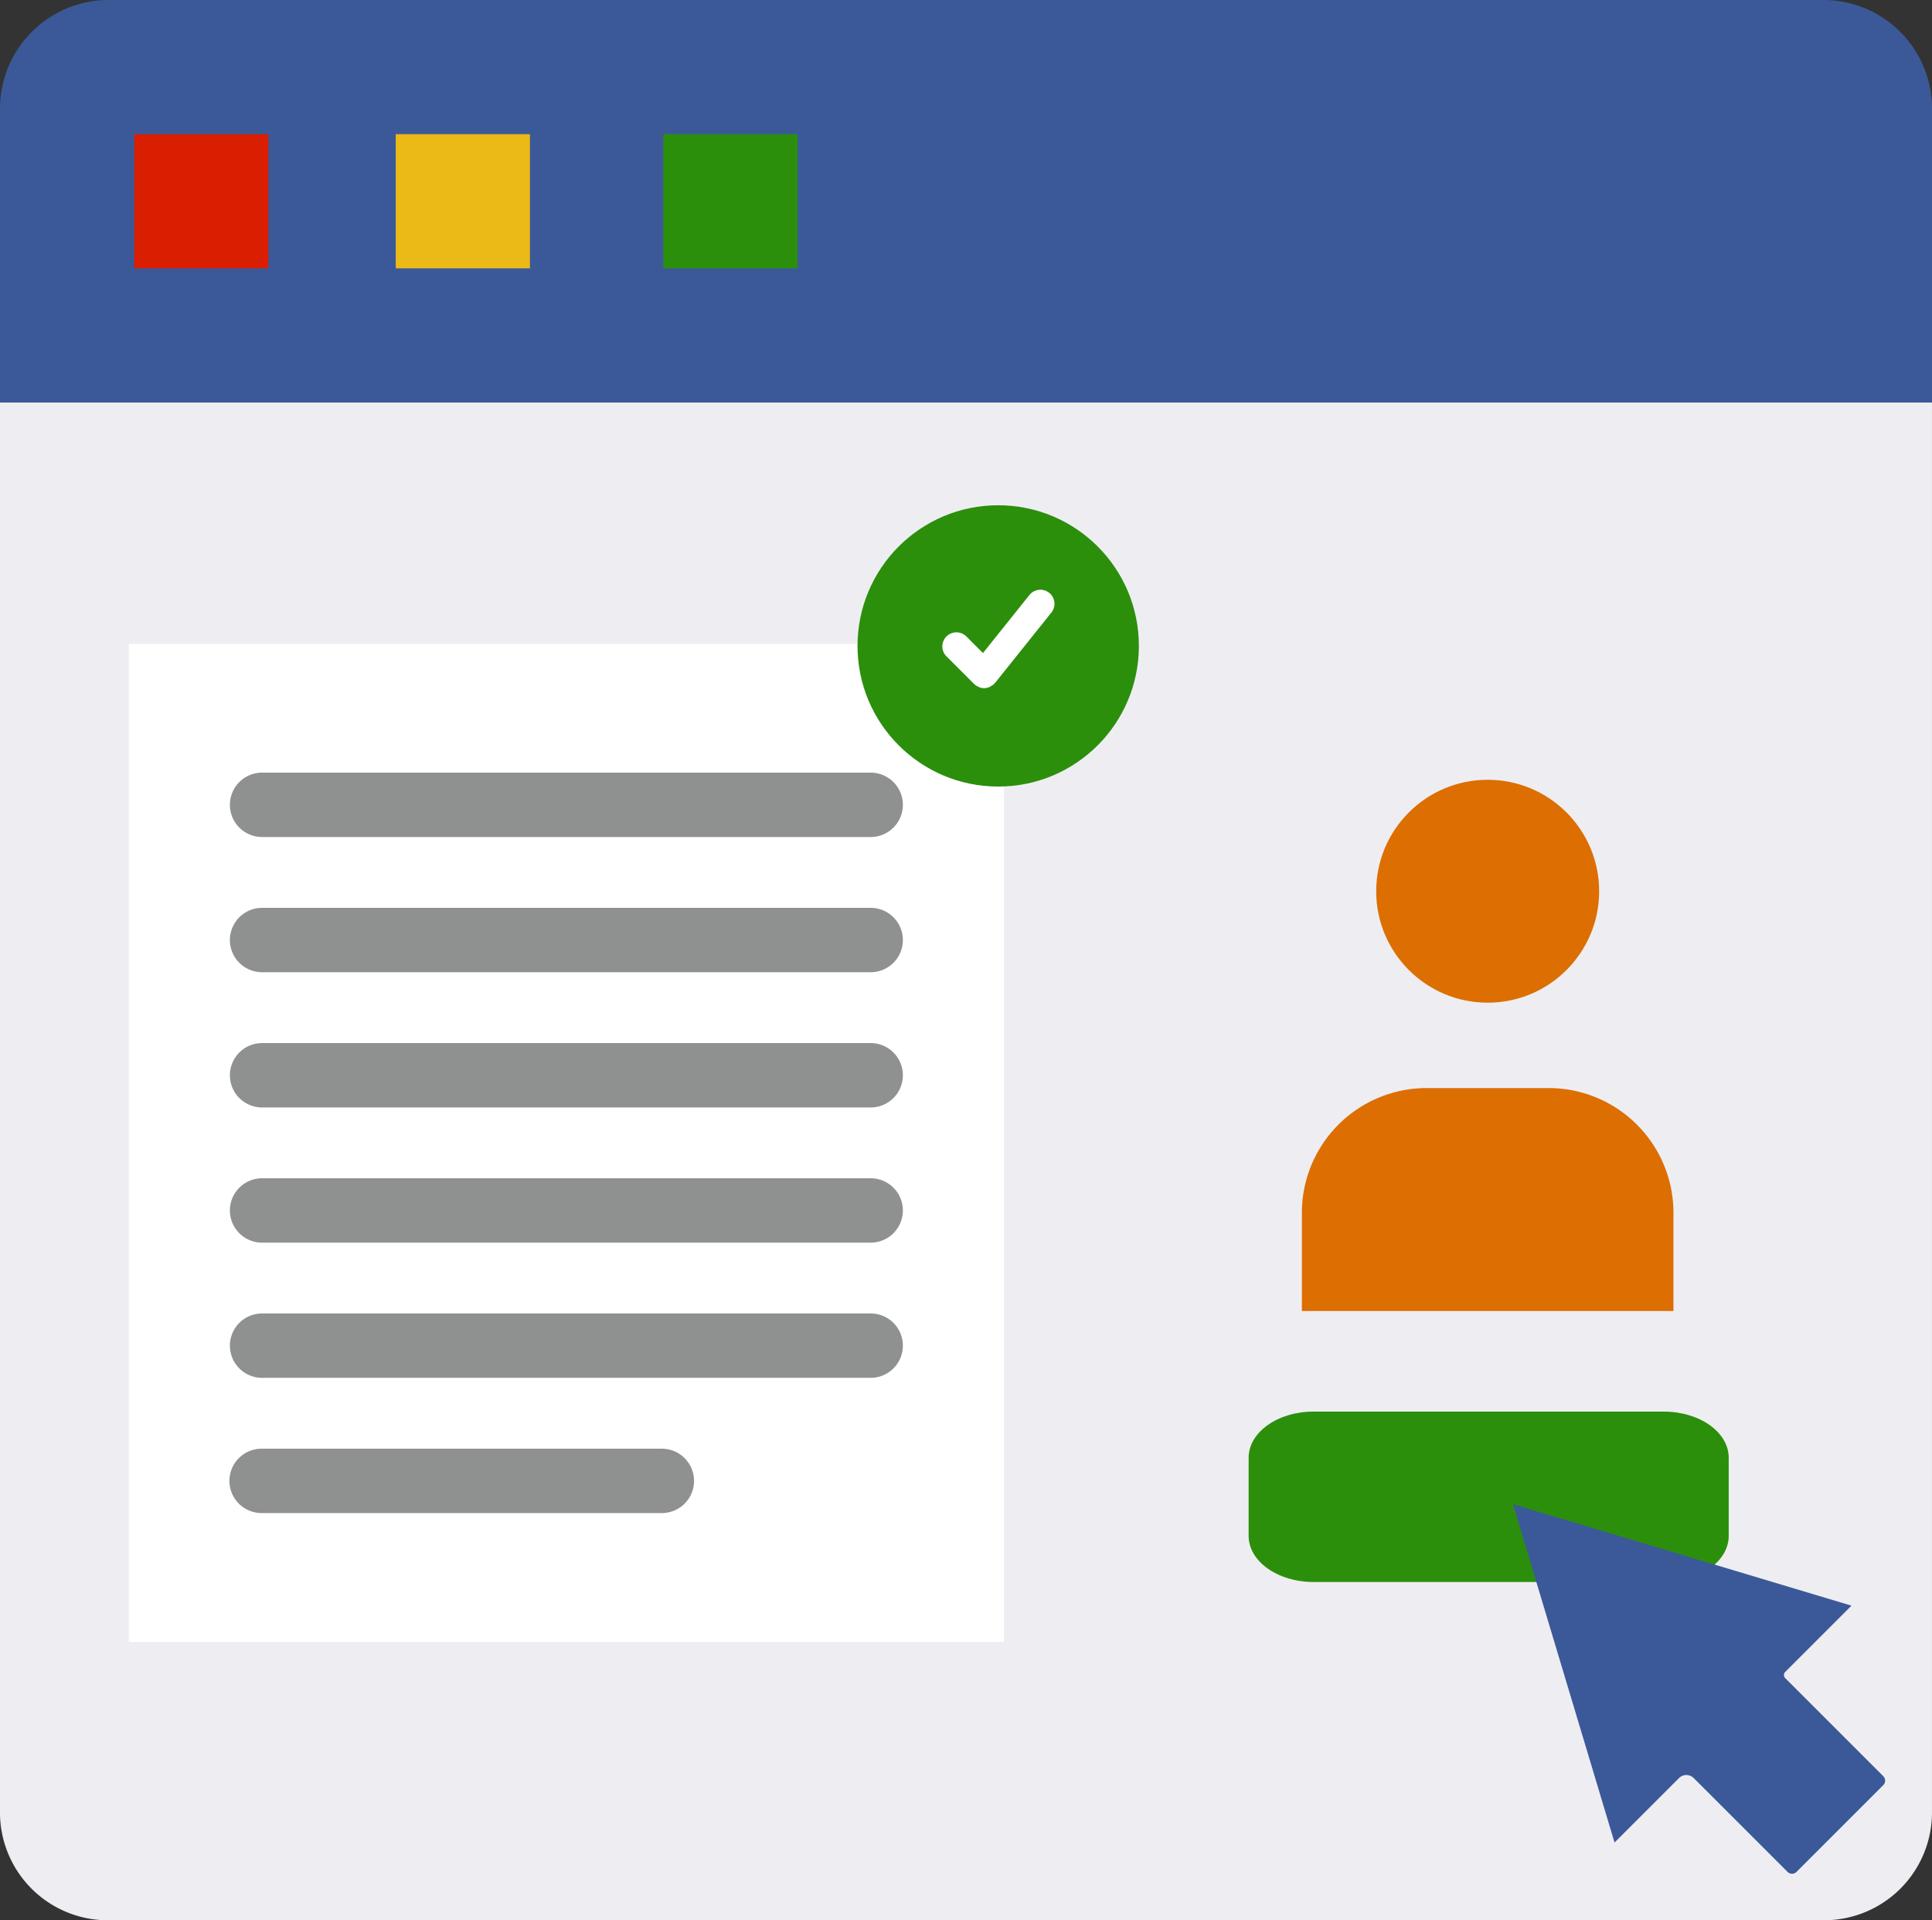<svg xmlns="http://www.w3.org/2000/svg" width="120" height="119.297" viewBox="0 0 120 119.297"><rect x="0" y="0" width="120" height="119.297" fill="#333333" stroke="none"/><defs><style>.a{fill:#eeeef2;}.b{fill:#3b5998;}.c{fill:#d91e01;}.d{fill:#ebba16;}.e{fill:#2b8f0c;}.f{fill:#fff;}.g{fill:#8f9190;}.h{fill:#dd6e02;}</style></defs><path class="a" d="M113.276,193.772H6.725A6.7,6.7,0,0,1,0,187.087V97.1H120v89.986a6.7,6.7,0,0,1-6.725,6.685Zm0,0" transform="translate(-0.001 -74.476)"/><path class="b" d="M120,25.008H0V6.774A6.749,6.749,0,0,1,6.725,0H113.275A6.749,6.749,0,0,1,120,6.774Zm0,0" transform="translate(0 0)"/><path class="c" d="M35.309,35.309h8.336v8.336H35.309Zm0,0" transform="translate(-26.973 -26.973)"/><path class="d" d="M105.93,35.309h8.336v8.336H105.93Zm0,0" transform="translate(-81.35 -26.973)"/><path class="e" d="M176.551,35.309h8.336v8.336h-8.336Zm0,0" transform="translate(-135.35 -26.973)"/><path class="f" d="M105.93,176.551h54.358v62H105.93Zm0,0" transform="translate(-97.93 -136.551)"/><g transform="translate(14.179 48)"><path class="g" d="M194.651,392.414H169.793a2,2,0,1,1,0-4h24.858a2,2,0,1,1,0,4Zm0,0" transform="translate(-167.722 -346.414)"/><path class="g" d="M207.623,357.1h-37.8a2,2,0,1,1,0-4h37.8a2,2,0,1,1,0,4Zm0,0" transform="translate(-167.723 -319.502)"/><path class="g" d="M207.623,321.793h-37.8a2,2,0,1,1,0-4h37.8a2,2,0,1,1,0,4Zm0,0" transform="translate(-167.723 -292.593)"/><path class="g" d="M207.623,286.485h-37.8a2,2,0,1,1,0-4h37.8a2,2,0,1,1,0,4Zm0,0" transform="translate(-167.723 -265.684)"/><path class="g" d="M207.623,251.172h-37.8a2,2,0,1,1,0-4h37.8a2,2,0,1,1,0,4Zm0,0" transform="translate(-167.723 -238.772)"/><path class="g" d="M207.623,215.864h-37.8a2,2,0,1,1,0-4h37.8a2,2,0,1,1,0,4Zm0,0" transform="translate(-167.723 -211.864)"/></g><path class="e" d="M265.243,368.99H243.49c-2.227,0-4.033-1.283-4.033-2.866v-4.856c0-1.583,1.806-2.866,4.033-2.866h21.753c2.227,0,4.033,1.283,4.033,2.866v4.856C269.275,367.707,267.47,368.99,265.243,368.99Z" transform="translate(-161.902 -270.707)"/><g transform="translate(14.054 -11.946)"><circle class="e" cx="8.738" cy="8.738" r="8.738" transform="translate(39.208 43.335)"/><path class="f" d="M227.35,238.54a.876.876,0,0,0-1.229.136l-2.885,3.607-1.057-1.057a.874.874,0,0,0-1.235,1.235l1.747,1.747c.011.011.027.016.039.026s.018.027.032.038a.872.872,0,0,0,.15.083.719.719,0,0,0,.088.048.87.87,0,0,0,.307.06h0a.864.864,0,0,0,.35-.079.822.822,0,0,0,.1-.066.837.837,0,0,0,.168-.112c.013-.013.018-.031.029-.044s.025-.016.036-.028l3.495-4.369A.872.872,0,0,0,227.35,238.54Z" transform="translate(-176.236 -189.765)"/></g><g transform="translate(-131 -145.763)"><circle class="h" cx="6.924" cy="6.924" r="6.924" transform="translate(216.478 194.207)"/><path class="h" d="M234.941,296.329H211.862v-6.1a7.753,7.753,0,0,1,7.752-7.752h7.577a7.752,7.752,0,0,1,7.75,7.752Z" transform="translate(0 -69.118)"/></g><path class="b" d="M349.671,352.351l-6.086-6.087a.277.277,0,0,1,0-.394l4.112-4.113-21.025-6.307,6.308,21.024,4.007-4.007a.644.644,0,0,1,.909,0l5.83,5.83a.392.392,0,0,0,.555,0l5.39-5.391A.391.391,0,0,0,349.671,352.351Zm0,0" transform="translate(-232.698 -242.006)"/></svg>